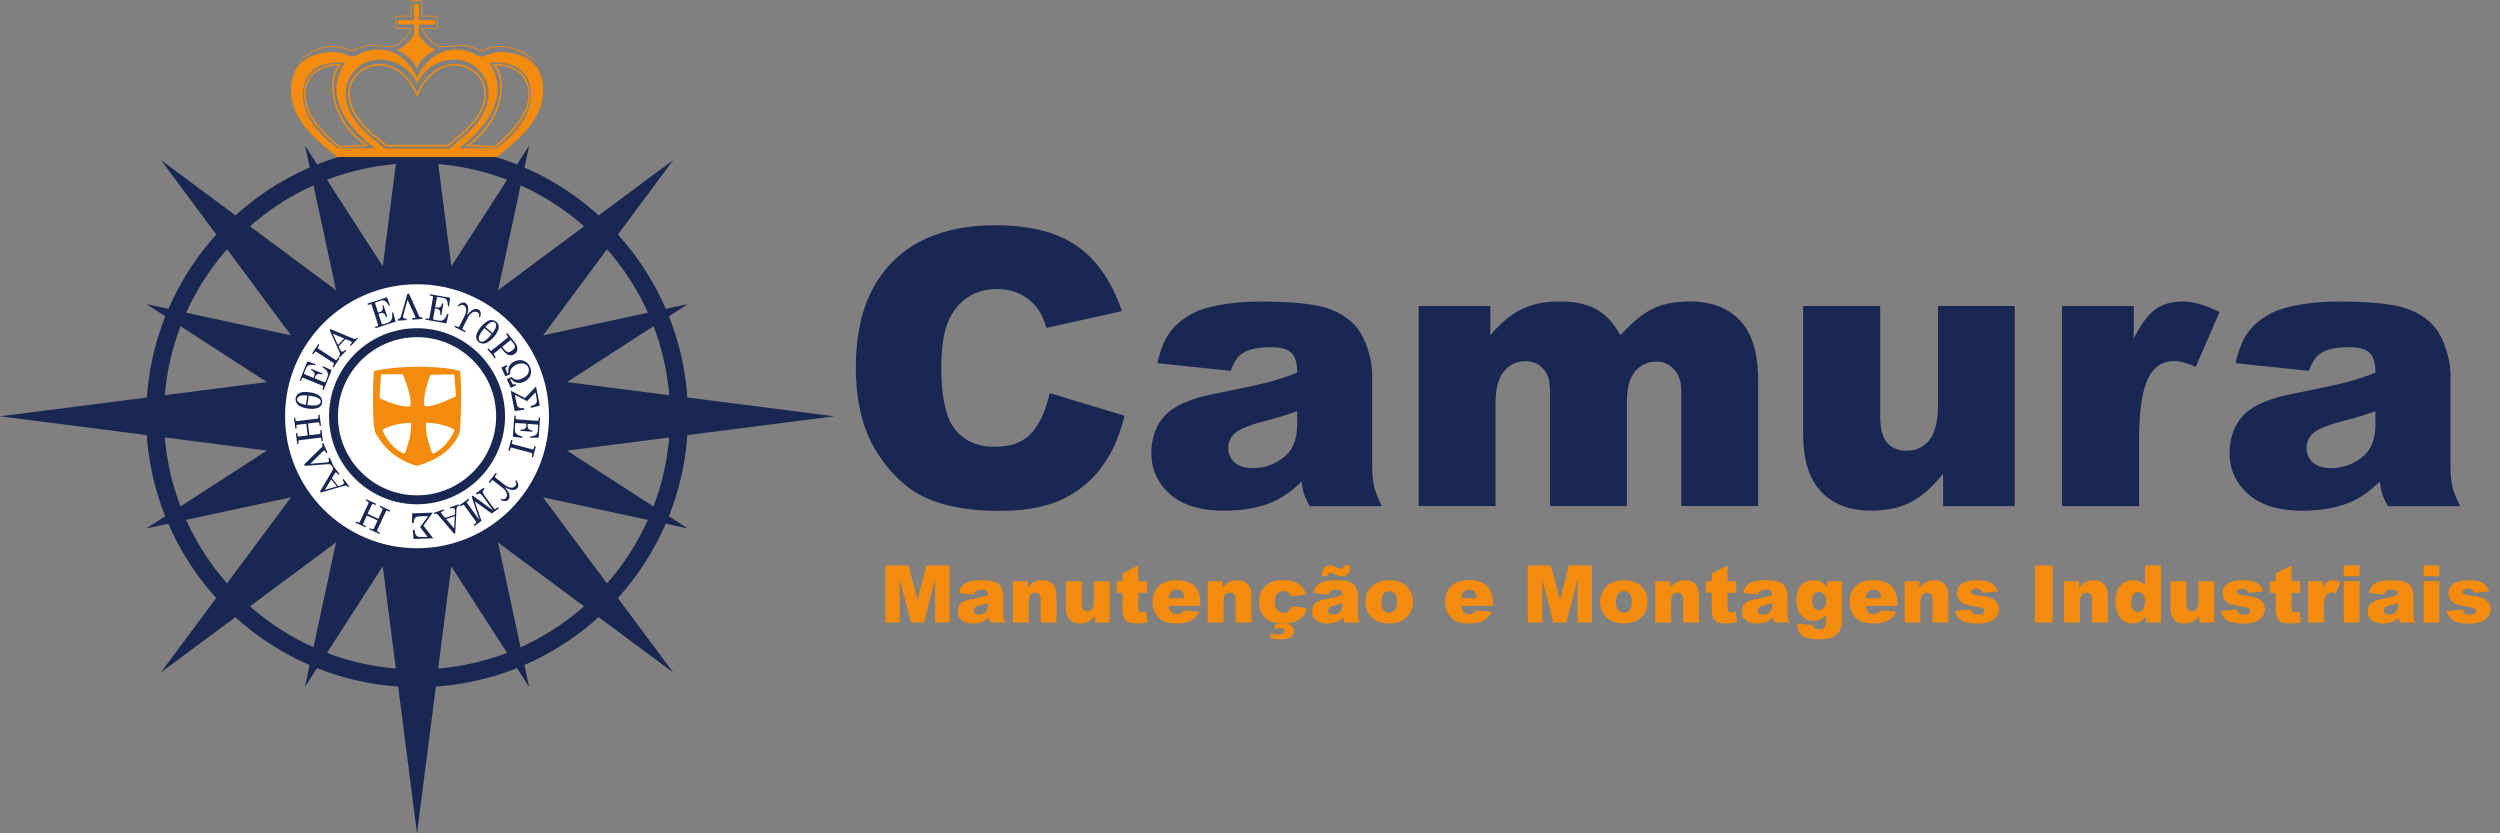 <svg xmlns="http://www.w3.org/2000/svg" width="240" height="80" fill="none"><rect width="100%" height="100%" fill="#808080" stroke="none"/><g clip-path="url(#a)"><path fill="#192752" d="m66.018 50.725-1.805-1.164a25.956 25.956 0 0 0 1.771-7.791l14.09-1.806-14.09-1.805a25.928 25.928 0 0 0-1.771-7.79l1.805-1.174-2.107.453a26.085 26.085 0 0 0-4.594-7.13l5.314-7.154-7.153 5.316a25.949 25.949 0 0 0-7.128-4.595l.452-2.107-1.172 1.813a23.177 23.177 0 0 0-2.028-.712 25.005 25.005 0 0 0-4.33-.917c-.05.042-.084.067-.084.067h-6.274s-.033-.025-.084-.067c-1.49.172-2.944.486-4.347.917-.695.206-1.37.444-2.035.712l-1.165-1.813.453 2.107a25.955 25.955 0 0 0-7.128 4.595l-7.154-5.316 5.315 7.154a25.953 25.953 0 0 0-4.594 7.13l-2.107-.453 1.805 1.173a25.896 25.896 0 0 0-1.771 7.791L0 39.964l14.089 1.806a25.985 25.985 0 0 0 1.771 7.79l-1.805 1.165 2.107-.452a26.13 26.13 0 0 0 4.594 7.137l-5.314 7.146 7.153-5.307a26.214 26.214 0 0 0 7.128 4.595l-.452 2.099 1.164-1.806a25.948 25.948 0 0 0 7.79 1.772L40.03 80l1.814-14.09a25.865 25.865 0 0 0 7.781-1.773l1.173 1.806-.452-2.099a26.48 26.48 0 0 0 7.128-4.595l7.153 5.307-5.314-7.146a25.996 25.996 0 0 0 4.594-7.137l2.106.452h.005Zm-1.772-12.788-9.808-1.256 8.3-5.366a24.05 24.05 0 0 1 1.508 6.626v-.004Zm-5.972-14.011a24.283 24.283 0 0 1 3.928 6.094l-10.064 2.174 6.136-8.268Zm-8.293-6.128a24.28 24.28 0 0 1 6.094 3.929l-8.259 6.136 2.165-10.065Zm-1.294-.54-5.356 8.302-1.257-9.81c2.312.196 4.528.712 6.617 1.507h-.004Zm-18.591.54 2.165 10.065-8.259-6.136a24.127 24.127 0 0 1 6.094-3.93Zm-8.293 6.128 6.136 8.268-10.064-2.174a24.283 24.283 0 0 1 3.928-6.094Zm-4.468 7.389 8.292 5.366-9.8 1.256a23.74 23.74 0 0 1 1.508-6.626v.004Zm-1.508 10.68 9.8 1.258-8.292 5.357a23.697 23.697 0 0 1-1.508-6.618v.004ZM21.799 56a24.133 24.133 0 0 1-3.928-6.095l10.064-2.165L21.799 56Zm8.293 6.136a24.597 24.597 0 0 1-6.094-3.929l8.26-6.136-2.166 10.065Zm1.294.54 5.357-8.301 1.256 9.801a24.041 24.041 0 0 1-6.617-1.5h.004Zm5.357-37.115-5.357-8.303a24.364 24.364 0 0 1 6.617-1.508l-1.256 9.81h-.004Zm5.323 38.615 1.256-9.801 5.357 8.301a24.042 24.042 0 0 1-6.617 1.5h.004Zm7.907-2.036-2.165-10.065 8.259 6.136a24.756 24.756 0 0 1-6.094 3.93Zm8.293-6.136-6.136-8.26 10.064 2.165a24.157 24.157 0 0 1-3.928 6.095Zm-3.837-12.746L64.238 42a23.987 23.987 0 0 1-1.508 6.618l-8.3-5.357v-.004Z"/><path fill="#fff" d="M40.035 52.631c6.996 0 12.669-5.673 12.669-12.67 0-6.999-5.673-12.672-12.67-12.672-6.996 0-12.669 5.673-12.669 12.671 0 6.998 5.673 12.671 12.67 12.671Z"/><path fill="#F28B0E" d="M44.18 35.617c-1.235-.34-2.592-.398-4.137-.41-1.546.012-2.953.146-4.138.41-.142 1.147-.122 4.243 0 5.307.03.247.117.594.172.69 1.424 2.627 3.966 3.1 3.966 3.1 2.3-.64 3.447-1.759 4.037-3.049.046-.1.1-.49.1-.741.068-1.085.151-3.737 0-5.307Zm-7.743 2.53.134-2.183s.004-.038.05-.038h1.948c.138 0 .155.134.155.134.946 2.363.661 2.945.661 2.945-.925.18-2.793-.716-2.877-.754-.084-.037-.067-.104-.067-.104h-.004Zm2.467 5.252c-.072.184-.18.13-.18.13-.997-.465-1.65-1.403-1.973-2.145-.05-.108.038-.163.084-.188.519-.314 1.721-.603 2.567-.603.071 0 .071.054.071.083.034 1.186-.465 2.463-.565 2.727l-.004-.004Zm4.695-2.019c-.323.742-.98 1.684-1.973 2.145 0 0-.109.059-.18-.13-.1-.264-.599-1.542-.566-2.727 0-.025 0-.084.072-.084.85 0 2.048.29 2.567.603.042.026.13.076.084.189l-.004.004Zm.05-3.284c-2.283 1.127-2.886.888-2.886.888-.251-.909.499-2.844.528-2.928.03-.083.1-.075.1-.075l2.187-.034s.037 0 .041.046c.034.444.143 1.802.151 1.944.013.138-.121.163-.121.163v-.004Z"/><path fill="#192752" fill-rule="evenodd" d="M28.22 40.103h.125c.009.067.017.138.03.205.012.088.058.126.146.117l.725-.088c.368-.046.733-.092 1.101-.134.021 0 .042-.008.063-.008.16-.013.176-.063.163-.218 0-.05-.012-.096-.016-.15.042-.01.08-.013.125-.018.042.348.084.696.13 1.043-.046.005-.084.013-.126.017a5.5 5.5 0 0 0-.025-.188c-.012-.105-.062-.147-.167-.139-.306.034-.612.076-.93.114l.138 1.122c.092-.008.185-.02.272-.03.218-.029.436-.054.654-.083.109-.017.138-.05.134-.16 0-.066-.013-.133-.021-.209a1.53 1.53 0 0 0 .126-.016c.041.352.083.695.13 1.047-.047.004-.084.012-.126.017-.013-.076-.017-.147-.03-.218-.016-.084-.062-.117-.146-.105-.285.034-.566.071-.85.105-.327.042-.65.08-.976.121-.05.004-.096.017-.147.025-.063.013-.088.055-.084.114.005.07.013.146.021.23-.037.004-.08.012-.125.017a81.16 81.16 0 0 0-.13-1.048l.126-.02c.012.075.016.146.033.217.021.105.05.13.155.118.163-.017.327-.038.49-.06a12.3 12.3 0 0 0 .331-.04l-.138-1.123c-.134.016-.26.033-.386.046-.15.016-.301.037-.448.058-.1.017-.125.055-.113.155.009.063.017.126.025.197-.041.004-.08.013-.125.017a8.326 8.326 0 0 1-.042-.331l-.076-.612c0-.012-.008-.025-.012-.037v-.072l-.004.005Zm11.04-11.921c.104.23.205.46.31.69.209.462.423.922.624 1.387.062.147.146.247.322.222h.034c.004.042.008.088.016.138-.33.026-.657.047-.988.072 0-.05-.004-.097-.008-.147.07-.008.138-.013.205-.02.092-.01.121-.055.084-.14-.24-.519-.474-1.042-.712-1.561 0-.009-.009-.017-.021-.034a33.1 33.1 0 0 0-.143.503c-.092.339-.192.678-.276 1.022-.046.184.017.26.205.272h.117c0 .05.004.092.009.142-.28.021-.557.038-.838.059-.004-.046-.013-.092-.017-.138.021-.005.034-.013.05-.017.114-.03.197-.092.235-.205.071-.23.147-.461.21-.696l.414-1.47c.013-.046.034-.075.084-.067.017 0 .038-.008.054-.012h.03Zm-6.379 17.877c.034-.025.063-.046.096-.075a104 104 0 0 1 .553.707c-.033.026-.063.05-.109.084-.008-.012-.012-.03-.02-.038a.313.313 0 0 0-.34-.104c-.301.08-.599.167-.896.255l-1.29.377c-.067.02-.12-.002-.16-.067l.44-.745c.248-.42.495-.842.746-1.261.088-.142.113-.268-.038-.402.03-.017.05-.03.076-.042 0 0-.004-.008-.009-.013-.016.005-.037.013-.058.017-.004 0-.013-.008-.013-.013-.075-.133-.197-.184-.343-.175-.164.008-.331.016-.494.029-.285.02-.57.046-.855.067-.285.02-.57.038-.854.063-.067.004-.067-.038-.092-.076-.026-.041-.013-.067.016-.096.532-.52 1.06-1.039 1.592-1.554l.058-.059c.072-.07.093-.15.05-.243-.012-.029-.02-.058-.033-.096.042-.02.084-.038.13-.063l.402.905-.134.059a7.867 7.867 0 0 1-.092-.193c-.042-.08-.092-.092-.155-.03-.41.403-.82.805-1.227 1.207a.07.07 0 0 0-.013.025h.067c.348-.025.691-.05 1.039-.08.163-.012.327-.02.486-.046.163-.025.213-.113.167-.272l-.042-.121c.038-.021.08-.038.122-.059.012.025.025.046.034.067.07.16.154.314.209.478.092.28.285.494.46.72.076.096.151.193.23.297l-.095.076c-.05-.059-.1-.117-.155-.168-.08-.075-.134-.067-.193.03-.084.142-.167.285-.255.427-.021.033-.017.059.008.088.18.226.356.456.54.687.013.017.05.033.067.03.126-.039.247-.072.369-.122.142-.055.18-.168.113-.302-.03-.054-.067-.105-.11-.167l.005-.013Zm-1.688.968c.39-.114.758-.218 1.14-.327-.185-.235-.356-.457-.537-.687-.2.34-.393.67-.603 1.018v-.005Zm14.571.456c-.03-.038-.055-.075-.084-.117.251-.184.503-.365.758-.549.03.038.055.075.08.109a3.348 3.348 0 0 0-.126.155.215.215 0 0 0-.02.247c.05.096.104.193.167.277.284.393.57.787.858 1.18.08.114.084.114.201.039.067-.042.134-.088.206-.134.025.037.054.07.083.113-.226.167-.452.33-.682.494l-.805-.578c-.263-.193-.532-.386-.812-.587l.025.093c.197.573.39 1.147.586 1.717.021.054.009.084-.037.113-.201.142-.402.289-.603.436-.03-.038-.055-.076-.084-.114.067-.054.134-.1.192-.15.072-.059.076-.088.026-.16-.381-.523-.758-1.047-1.14-1.57-.033-.046-.07-.055-.121-.021-.075.046-.155.092-.235.142a2.706 2.706 0 0 1-.083-.113l.854-.62c.03.038.054.076.088.117a5.42 5.42 0 0 1-.188.143c-.063.054-.072.084-.021.15.385.533.77 1.065 1.156 1.592 0 0 .008.005.02.021-.012-.033-.016-.058-.025-.08-.234-.699-.465-1.398-.699-2.098-.017-.05-.017-.083.034-.117.046-.03.07-.017.104.008.603.436 1.202.872 1.805 1.311a.22.22 0 0 0 .063.034.254.254 0 0 0-.033-.05c-.319-.436-.637-.876-.955-1.311-.038-.055-.088-.1-.134-.147-.076-.08-.164-.088-.26-.05-.055.02-.105.046-.163.075h.004Zm-10.537 1.994c-.122.264-.24.515-.352.77-.038.089-.021.118.063.164.029.017.062.03.096.046.033.017.063.03.1.046-.02.042-.033.076-.054.117-.318-.15-.633-.293-.955-.444l.05-.113.143.063c.15.067.184.059.255-.092.134-.28.264-.565.394-.846.13-.277.26-.549.385-.825.059-.13.042-.185-.092-.247a4.086 4.086 0 0 1-.15-.072l.054-.117c.318.15.632.297.954.444-.016.042-.033.075-.054.117l-.172-.08c-.1-.041-.155-.029-.205.072-.134.277-.264.557-.398.846l1.022.478a.144.144 0 0 1 .025-.038c.122-.26.243-.515.36-.775.063-.138.047-.18-.096-.247-.046-.021-.092-.046-.146-.071l.05-.118.959.449c-.017.041-.034.075-.05.117-.055-.025-.11-.05-.16-.071-.117-.05-.167-.038-.221.08-.218.464-.436.933-.654 1.402-.05.114-.105.223-.155.336-.042.104-.025.142.076.192.054.03.108.055.171.084-.016.038-.033.071-.05.117-.322-.15-.64-.297-.959-.448.017-.042.034-.075.05-.113.059.025.113.05.168.075.125.06.167.047.226-.075.117-.239.226-.482.343-.733-.339-.16-.678-.318-1.026-.477l.005-.013ZM48.52 36.128c-.134-.285-.26-.562-.394-.842.172-.08.34-.16.515-.24.021.047.042.093.067.14a1.823 1.823 0 0 0-.092.05c-.092.054-.113.1-.075.2.054.143.117.277.171.415.084-.008.1-.042.092-.121-.058-.507.185-.88.679-1.069.867-.335 1.516.352 1.495 1.056-.008.331-.168.59-.431.783-.23.168-.482.277-.775.26a.881.881 0 0 1-.64-.318c-.051-.059-.089-.055-.148-.005.072.135.139.269.214.403.038.07.109.08.18.058.038-.008.071-.025.11-.037.02.042.037.083.062.13-.172.079-.34.159-.515.238l-.385-.82c.154-.072.301-.143.452-.21.012-.004.038 0 .046.012.234.273.528.294.837.176.16-.058.31-.142.449-.234a.746.746 0 0 0 .33-.54.623.623 0 0 0-.556-.709c-.424-.05-.775.118-1.06.415a.595.595 0 0 0-.16.545c0 .016-.012.05-.029.058-.142.072-.289.139-.444.21l.005-.004Zm2.35 5.893a1.53 1.53 0 0 1 .012-.105c.121-.025.239-.046.356-.08.268-.079.385-.246.398-.527.004-.142.02-.28.029-.423 0-.084-.03-.122-.109-.13-.28-.02-.561-.038-.842-.059h-.042c-.05.29-.067.557.449.637 0 .034-.009.067-.013.109-.381-.025-.758-.054-1.148-.08l.013-.113c.172-.008.348 0 .473-.15.1-.122.084-.269.1-.42-.133-.012-.263-.02-.389-.029a26.983 26.983 0 0 1-.574-.042c-.067-.004-.121.017-.125.084-.017.218-.038.436-.025.65.012.184.13.326.293.41.117.063.243.096.364.142.021.009.046.013.071.017 0 .042 0 .075-.004.122a68.69 68.69 0 0 0-.921-.105c.046-.683.096-1.357.142-2.04.046.004.084.008.117.013v.217c0 .093.038.13.135.139l1.926.138c.1.008.142-.034.15-.13.005-.067.013-.13.018-.201h.125l-.138 1.952h-.842v.004Zm-8.415-12.914c.038.005.067.013.113.017-.067.377-.13.75-.197 1.127a.915.915 0 0 1-.113-.017c.013-.172.034-.34-.088-.478-.108-.125-.263-.117-.414-.15-.025.13-.046.26-.071.385-.034.18-.063.356-.097.536-.02.117 0 .16.117.18.164.03.331.063.495.08a.573.573 0 0 0 .56-.29c.076-.116.127-.246.194-.376.025.004.062.013.104.02l-.2.902c-.675-.118-1.34-.235-2.011-.357.008-.046.017-.08.02-.125.064.008.122.02.181.03.126.016.167-.01.188-.135.08-.44.155-.875.23-1.315.03-.176.06-.348.093-.524.03-.155.008-.188-.147-.218-.05-.008-.1-.02-.159-.029.004-.038.013-.08.021-.126.645.114 1.286.227 1.935.34-.033.28-.067.553-.096.825-.11 0-.105 0-.113-.096-.013-.126-.026-.252-.055-.37a.46.46 0 0 0-.39-.343c-.15-.029-.3-.054-.452-.083-.117-.021-.155.004-.175.13l-.139.766a.383.383 0 0 1-.008.067c.302.08.549.113.678-.377l-.004.004Zm-11.392 8.336a3.352 3.352 0 0 1-.117-.05c.025-.063.05-.122.071-.18.038-.11.017-.16-.088-.202-.59-.238-1.18-.477-1.767-.716-.113-.046-.155-.025-.201.088-.025.054-.046.113-.071.176-.038-.017-.076-.03-.117-.046.247-.607.49-1.21.737-1.822.263.092.527.18.795.268-.016.038-.025.067-.037.096-.11-.012-.218-.03-.323-.033-.314-.013-.465.088-.582.377-.05.13-.105.255-.155.385-.03.08-.017.126.059.155.268.113.54.218.812.327h.013c.142-.28.218-.515-.23-.742l.041-.104c.356.142.704.285 1.064.431-.012.038-.03.067-.042.105-.167-.046-.33-.11-.494-.009-.134.084-.163.23-.222.365l.067.03.804.326c.105.042.151.025.193-.08a7.08 7.08 0 0 0 .163-.414.588.588 0 0 0-.142-.654c-.1-.1-.222-.184-.34-.276.009-.021.026-.055.042-.097.281.13.557.256.842.386-.255.632-.507 1.26-.766 1.893l-.009.017Zm4.256-8.173c-.013-.041-.026-.075-.042-.12l1.868-.608.301.779c-.038.012-.071.025-.096.033-.071-.104-.134-.209-.21-.301-.167-.21-.355-.264-.611-.18-.142.046-.289.092-.431.142-.076.025-.1.067-.08.138l.268.834c0 .008.008.013.013.02.142-.054.301-.066.393-.213.084-.142.059-.289.021-.444.038-.012.072-.02.11-.033.116.364.234.724.355 1.089l-.109.038c-.07-.16-.134-.331-.322-.386-.147-.042-.277.025-.415.071.075.23.147.457.222.683.025.08.055.16.08.243.016.063.058.096.121.08.218-.063.448-.105.64-.235.231-.16.273-.402.256-.662-.004-.071-.016-.138-.025-.213.038-.013.067-.021.113-.038.084.297.164.59.248.892-.65.21-1.29.419-1.944.633-.012-.042-.025-.076-.042-.122.063-.02.126-.042.185-.063.108-.042.134-.092.096-.2-.197-.604-.39-1.207-.586-1.806-.038-.117-.08-.138-.201-.1-.06.016-.118.037-.176.054v-.004Zm15.282 9.232-1.172-.599c.025.122.041.227.062.331.042.197.08.398.126.595.059.264.272.373.515.36.055 0 .109-.008.172-.016.008.05.02.1.03.159l-.927.126c-.125-.645-.25-1.286-.376-1.948.465.239.913.469 1.365.704l1.064-1.119c.121.62.238 1.227.36 1.847-.285.072-.566.143-.855.214-.012-.059-.02-.109-.029-.16.1-.037.201-.07.293-.108.248-.105.344-.277.302-.54-.038-.227-.08-.449-.122-.687l-.804.846-.004-.005ZM39.708 50.214c-.05 0-.1.004-.16.008a71.7 71.7 0 0 0 .022-.938c.657-.02 1.31-.046 1.98-.071-.159.214-.305.419-.452.62l-.452.62c.31.402.62.808.938 1.223-.637.02-1.256.046-1.88.067l-.076-.875h.163c.022.108.038.217.068.322.058.226.192.344.427.352.243.008.49 0 .733 0 0-.008 0-.017.004-.025-.013-.017-.021-.034-.034-.05-.205-.268-.41-.54-.62-.809-.033-.042-.029-.067 0-.109l.691-.942c.013-.017.026-.038.034-.05-.15 0-.306-.005-.456 0a7.123 7.123 0 0 0-.516.033c-.205.017-.356.18-.39.415-.008.067-.012.13-.02.21h-.004Zm8.384-16.826-.661.536c-.046.038-.046.08-.017.122.063.088.121.172.188.268-.029.025-.062.054-.1.084a65.13 65.13 0 0 0-.712-.876c.033-.03.067-.054.1-.088.06.063.11.126.168.184.063.067.096.067.163.013.495-.402.993-.8 1.487-1.202.08-.063.08-.076.025-.16-.042-.07-.092-.133-.142-.204.038-.034.071-.06.113-.093l.318.394c.147.184.298.369.44.557a.955.955 0 0 1 .205.57c.008.423-.482.716-.833.582-.21-.08-.36-.226-.503-.394-.08-.092-.155-.188-.239-.289v-.004Zm.118-.092c.134.16.247.327.414.448.113.08.235.096.352.025.117-.07.23-.15.327-.243.146-.142.163-.297.054-.473-.075-.121-.176-.234-.264-.348-.037-.05-.083-.05-.13-.012l-.242.193c-.168.133-.335.272-.511.414v-.004Zm-1.005-2.568c.318.017.586.222.653.503a.802.802 0 0 1-.075.549 2.668 2.668 0 0 1-.926 1.051 1.02 1.02 0 0 1-.31.134c-.352.088-.729-.134-.813-.473a.758.758 0 0 1 .055-.499c.205-.46.52-.833.938-1.118a.818.818 0 0 1 .482-.147h-.004Zm-.704.775c-.205.243-.402.482-.503.78a.755.755 0 0 0-.033.234c0 .176.159.314.33.285a.729.729 0 0 0 .256-.097c.264-.155.436-.402.641-.628l-.691-.578v.004Zm.787.474c.093-.147.18-.281.26-.424a.696.696 0 0 0 .08-.356c-.013-.192-.18-.33-.365-.293-.293.059-.473.277-.67.482.235.197.457.381.7.586l-.005.005Zm-17.259 7.28c-.402-.017-.745-.063-1.072-.189a.995.995 0 0 1-.394-.26c-.289-.314-.289-.98.385-1.143.222-.055.444-.046.67-.017.285.038.566.084.826.214a.905.905 0 0 1 .356.285c.226.314.196.913-.42 1.055-.133.03-.267.038-.351.05v.005Zm-.52-.382c.26.046.516.067.767.042a.704.704 0 0 0 .373-.121c.167-.122.188-.344.037-.482a.927.927 0 0 0-.217-.142 1.903 1.903 0 0 0-.549-.147c-.092-.012-.184-.03-.28-.046l-.126.888-.004.008Zm-.016-.9a4.091 4.091 0 0 0-.235-.021c-.197-.008-.39 0-.56.109-.214.13-.235.372-.047.536a.97.97 0 0 0 .377.188c.109.03.222.055.34.08.041-.306.083-.59.125-.888v-.004Zm12.204 11.372a1.34 1.34 0 0 0-.042-.117c.314-.11.62-.214.934-.323.013.042.025.076.042.118-.063.025-.121.046-.18.075-.13.063-.138.113-.05.222.1.117.2.239.301.356.03.034.055.038.097.025.268-.096.536-.188.808-.276.046-.017.063-.038.063-.084 0-.126.004-.251 0-.377-.004-.134-.1-.214-.235-.193-.067.009-.134.03-.205.046l-.042-.113a65.6 65.6 0 0 0 .85-.293c.013.042.026.08.042.122-.205.062-.255.217-.264.406-.025.565-.054 1.127-.083 1.692-.009.176-.021.352-.025.532 0 .046-.034.05-.063.063-.038.017-.059.008-.084-.025-.247-.29-.494-.578-.737-.867-.256-.302-.52-.604-.77-.91-.093-.108-.19-.138-.32-.083-.012.004-.02.004-.041.012l.004-.008Zm1.135.482.767.9c.02-.402.042-.787.062-1.18l-.825.284-.004-.004Zm-9.679-16.257c.026.03.055.063.08.097-.201.21-.406.423-.62.64-.03-.029-.059-.054-.084-.079v-.017c.138-.142.118-.301.042-.465a246.74 246.74 0 0 1-.909-2.023c-.016-.038-.02-.063.013-.092.03-.03.054-.038.096-.02l2.14.891c.155.063.21.055.327-.063.008-.008.021-.016.038-.033l.08.096-.68.704a1.62 1.62 0 0 1-.087-.084c.046-.054.092-.1.134-.155.084-.109.067-.159-.059-.213-.142-.059-.289-.118-.431-.18-.042-.017-.067-.017-.096.016-.197.21-.398.415-.6.62-.029.03-.033.055-.012.092.055.11.1.218.16.323.083.146.204.172.338.067.047-.034.084-.076.134-.122h-.004Zm-1.197-1.533c.167.373.322.725.485 1.081.206-.214.402-.419.608-.628l-1.09-.453h-.003Zm12.894-1.776c.068-.075.13-.15.194-.226.104-.121.221-.226.364-.301a.515.515 0 0 1 .448-.05.403.403 0 0 1 .28.326.693.693 0 0 1-.02.356c-.013.038-.034.088-.088.071-.055-.017-.046-.063-.038-.104.05-.218-.1-.394-.343-.41a.547.547 0 0 0-.386.137 1.403 1.403 0 0 0-.36.47 55.1 55.1 0 0 0-.46.908c-.013.025-.022.046-.034.072-.025.05-.008.092.038.117l.255.155c-.017.038-.038.075-.059.117-.33-.167-.661-.34-1-.51l.058-.122c.084.037.16.075.239.109.096.037.117.029.163-.06.176-.347.356-.694.528-1.046.088-.18.138-.373.121-.574a.457.457 0 0 0-.285-.406.296.296 0 0 0-.343.07c-.017.018-.03.043-.05.051-.021.008-.05.013-.067 0-.013-.008-.017-.038-.021-.059 0-.008.004-.016.008-.025.076-.167.369-.318.545-.285.21.038.364.214.398.436.037.243-.013.473-.076.704-.008.025-.012.05-.02.075v.013l.012-.009Zm2.162 16.102c-.034-.025-.067-.055-.105-.084.23-.297.46-.587.691-.884.038.025.067.05.105.08-.05.07-.1.138-.147.21-.063.096-.058.116.034.188.285.222.565.448.854.666.18.138.373.247.603.272a.467.467 0 0 0 .449-.189.302.302 0 0 0 .004-.364c-.013-.02-.034-.038-.038-.059-.004-.02 0-.054.012-.067.013-.012.047-.008.068-.008.008 0 .016.008.02.017.151.117.235.41.172.586-.063.184-.251.306-.473.306-.23 0-.44-.075-.64-.176-.047-.021-.093-.046-.156-.075.088.113.168.205.239.305.109.151.2.31.21.503.02.352-.223.57-.57.503a1.01 1.01 0 0 1-.235-.093c-.02-.008-.02-.054-.033-.088.029-.004.07-.025.092-.016.222.109.427-.034.49-.273a.525.525 0 0 0-.05-.355 1.373 1.373 0 0 0-.398-.466 72.256 72.256 0 0 0-.821-.64c-.11-.084-.122-.084-.214.016-.054.06-.104.118-.163.18v.005Zm2.06-4.139.13.034-.025.117c-.008.038-.02.08-.025.117-.017.105-.004.118.092.147l.6.163c.418.113.84.222 1.26.335.07.021.109-.004.13-.067.029-.08.05-.159.08-.247.041.013.083.021.133.034-.092.347-.184.687-.276 1.039-.046-.013-.088-.021-.134-.034.02-.08.037-.155.054-.23.021-.1.004-.13-.096-.16-.607-.163-1.219-.326-1.826-.49-.117-.029-.126-.025-.168.084a6.55 6.55 0 0 0-.075.222c-.042-.008-.084-.02-.13-.03.092-.35.184-.69.28-1.038l-.004.004Zm-17.045-6.949c-.042-.025-.076-.05-.113-.075.041-.071.083-.134.117-.201.05-.092.046-.117-.042-.176-.532-.348-1.064-.691-1.596-1.035-.092-.058-.108-.058-.18.03a2.531 2.531 0 0 0-.134.192c-.038-.025-.075-.046-.117-.075l.586-.9c.042.024.076.05.118.075a5.116 5.116 0 0 0-.122.2c-.054.093-.046.126.042.18l1.583 1.031c.105.067.113.067.189-.033l.07-.088c.022-.03.043-.063.072-.096l.113.075-.586.9v-.004Z" clip-rule="evenodd"/><path fill="#F28B0E" d="m32.508 14.175-.025-.021c-1.78-1.533-3.752-3.582-3.212-5.827.494-2.048 2.793-2.283 3.367-2.161l.138.03-.1.1c-.477.473-.712 1.44-.612 2.525.084.926.562 3.272 3.175 5.073l.184.126-.226.012c-1.01.059-2.643.134-2.66.134h-.029v.009Zm-.2-7.884c-.796 0-2.484.39-2.886 2.07-.52 2.157 1.399 4.15 3.14 5.654.214-.008 1.48-.067 2.409-.121-2.509-1.822-2.978-4.134-3.061-5.06-.097-1.051.117-2.006.557-2.538-.047 0-.101-.005-.16-.005Zm15.248 7.884h-.029s-1.65-.08-2.66-.135l-.226-.012.185-.126c2.613-1.805 3.09-4.15 3.174-5.072.097-1.085-.138-2.053-.611-2.526l-.1-.1.137-.03c.574-.121 2.874.113 3.368 2.162.54 2.245-1.432 4.293-3.212 5.826l-.026.021v-.008Zm-2.462-.277c.925.05 2.194.109 2.408.122 1.742-1.504 3.66-3.498 3.141-5.655-.431-1.801-2.341-2.12-3.045-2.065.44.536.654 1.487.557 2.538-.084.926-.548 3.238-3.061 5.06Z"/><path fill="#F28B0E" d="M51.812 6.932c-.9-2.056-4.046-2.24-5.169-1.596-.406.235-.934-.058-1-.104-.67-.428-3.812-1.487-5.604 2.211-1.793-3.698-4.934-2.639-5.604-2.211-.067.042-.595.339-1.001.104-1.122-.649-4.268-.46-5.168 1.596-1.336 3.51 1.738 6.12 2.517 6.811.791.7 1.62 1.336 1.62 1.336h15.27s.826-.636 1.621-1.336c.784-.691 3.858-3.305 2.518-6.81Zm-19.408 7.301c-2.187-1.566-3.908-3.933-3.137-6.3.77-2.366 3.828-1.901 3.828-1.901C30.218 10.3 36 14.233 36 14.233h-3.597Zm7.635 0h-3.137s-1.299-1.064-1.709-1.44c-3.866-3.544-1.428-7.096 1.248-7.071 2.672.025 3.598 2.262 3.598 2.262s.925-2.237 3.597-2.262c2.672-.025 5.114 3.527 1.248 7.07-.41.377-1.708 1.441-1.708 1.441h-3.137Zm7.622 0h-3.598s5.784-3.933 2.907-8.201c0 0 3.057-.461 3.828 1.901.77 2.363-.95 4.73-3.137 6.3Z"/><path fill="#F28B0E" d="M43.02 14.062h-5.963l-.021-.017s-1.227-1.006-1.613-1.357c-1.704-1.563-2.353-3.28-1.788-4.717.436-1.106 1.562-1.843 2.806-1.83 2.182.02 3.313 2.157 3.598 2.78.285-.623 1.415-2.76 3.597-2.78h.03c1.23 0 2.345.733 2.776 1.83.566 1.437-.083 3.154-1.788 4.717-.385.351-1.6 1.348-1.612 1.357l-.021.017Zm-5.909-.155h5.855a70.965 70.965 0 0 0 1.587-1.337c1.655-1.516 2.291-3.17 1.751-4.544-.41-1.04-1.466-1.73-2.634-1.73h-.03c-2.437.025-3.518 2.819-3.526 2.848l-.071.193-.071-.193c-.013-.03-1.093-2.823-3.527-2.848h-.03c-1.168 0-2.223.69-2.633 1.73-.54 1.373.096 3.032 1.75 4.544.356.323 1.42 1.202 1.588 1.336h-.009Z"/><path fill="#F28B0E" d="M40.21 3.334v-.98h1.428c.118 0 .139-.096.139-.214 0-.117.004-.213-.113-.213H40.21V.452c0-.092-.13-.088-.247-.088-.117 0-.213.017-.213.11V1.93h-1.454c-.117 0-.113.096-.113.214 0 .117.021.213.139.213h1.428v.976s-.725 1.223-1.65 1.429c0 0 1.516.678 1.884 1.864.365-1.182 1.885-1.864 1.885-1.864-.926-.206-1.654-1.425-1.654-1.425l-.005-.004Z"/><path fill="#F28B0E" d="M51.682 6.162c-.025-.026-2.45-2.484-5.08-1.366-.331.16-.377.142-.951-.084-.1-.037-.214-.083-.348-.134-.574-.218-1.348-.159-2.031-.104-.385.029-.754.058-1.03.029-.742-.076-1.822-1.613-1.814-1.755 0-.025.021-.042.046-.042h1.223c.084 0 .147-.021.184-.059.076-.075.076-.234.072-.414v-.227c.004-.159.008-.301-.059-.368-.033-.038-.092-.055-.176-.055h-1.273V.23a.142.142 0 0 0-.034-.096c-.058-.059-.205-.059-.372-.059h-.13c-.168 0-.314 0-.373.059a.134.134 0 0 0-.033.096v1.353h-1.274c-.083 0-.142.017-.18.059-.07.071-.07.222-.067.398v.147c0 .196 0 .368.084.452.042.042.105.063.193.063h1.223c.025 0 .041.016.046.042.008.142-1.072 1.68-1.814 1.755-.28.029-.645 0-1.03-.03-.683-.054-1.457-.113-2.031.105-.134.05-.252.096-.348.134-.574.226-.62.243-.955.084-1.37-.582-2.622-.184-3.43.255a5.79 5.79 0 0 0-1.445 1.11s.515-.69 1.407-1.177c.825-.448 2.099-.854 3.502-.26.305.147.326.139.896-.083.1-.038.214-.084.348-.134.59-.226 1.373-.163 2.064-.109.386.03.746.059 1.018.03.658-.068 1.62-1.4 1.734-1.647h-1.177c-.109 0-.193-.03-.247-.084-.105-.104-.105-.293-.105-.506V2.04c0-.193-.004-.356.088-.452.055-.055.13-.08.235-.08h1.198V.23c0-.062.016-.113.054-.15.084-.084.234-.08.431-.08h.118c.192 0 .347 0 .431.08a.203.203 0 0 1 .055.15v1.278h1.197c.105 0 .18.025.23.075.089.092.084.243.08.423v.218c0 .197 0 .369-.096.47-.055.054-.134.079-.239.079H40.52c.113.251 1.077 1.58 1.734 1.646.272.03.633 0 1.018-.03.69-.054 1.474-.112 2.065.11.134.05.25.096.347.134.57.222.59.23.892.088 1.403-.6 2.735-.189 3.602.26a5.12 5.12 0 0 1 1.508 1.176l-.004.005Z"/><path fill="#192752" d="M40.035 48.409c-4.658 0-8.448-3.791-8.448-8.449 0-4.658 3.79-8.448 8.448-8.448 4.657 0 8.447 3.79 8.447 8.448s-3.79 8.449-8.447 8.449Zm0-16.039c-4.184 0-7.59 3.406-7.59 7.59 0 4.185 3.405 7.59 7.59 7.59 4.183 0 7.593-3.405 7.593-7.59 0-4.184-3.405-7.59-7.593-7.59Zm60.736 5.366 7.178 2.17c-.481 2.014-1.239 3.694-2.278 5.047a9.883 9.883 0 0 1-3.861 3.058c-1.537.687-3.493 1.03-5.868 1.03-2.881 0-5.235-.419-7.061-1.256-1.826-.838-3.405-2.313-4.729-4.42-1.327-2.106-1.989-4.808-1.989-8.096 0-4.386 1.169-7.758 3.497-10.112 2.333-2.354 5.633-3.53 9.9-3.53 3.339 0 5.965.674 7.875 2.022 1.909 1.35 3.329 3.427 4.259 6.22l-7.233 1.61c-.255-.81-.52-1.4-.796-1.773a4.69 4.69 0 0 0-1.683-1.449c-.662-.335-1.403-.507-2.224-.507-1.856 0-3.28.746-4.268 2.241-.75 1.11-1.122 2.848-1.122 5.22 0 2.94.444 4.954 1.34 6.044.892 1.089 2.144 1.633 3.76 1.633 1.617 0 2.752-.44 3.552-1.32.8-.879 1.382-2.157 1.747-3.832h.004Zm17.381-2.132-7.036-.741c.263-1.232.649-2.2 1.147-2.903.499-.704 1.223-1.316 2.161-1.835.675-.373 1.604-.662 2.785-.867a22.417 22.417 0 0 1 3.833-.306c2.207 0 3.978.122 5.314.373 1.34.247 2.455.762 3.347 1.546.628.54 1.122 1.31 1.482 2.308.36.997.545 1.943.545 2.848v8.482c0 .905.058 1.613.171 2.124.113.51.365 1.168.75 1.96h-6.91c-.277-.494-.457-.871-.541-1.13-.083-.26-.167-.667-.255-1.224-.963.93-1.922 1.592-2.873 1.99-1.303.532-2.815.796-4.54.796-2.291 0-4.029-.532-5.219-1.592-1.189-1.06-1.78-2.371-1.78-3.925 0-1.458.428-2.66 1.286-3.598.855-.938 2.434-1.638 4.737-2.099 2.76-.553 4.553-.942 5.369-1.164a25.054 25.054 0 0 0 2.605-.875c0-.905-.184-1.538-.561-1.898-.373-.36-1.03-.544-1.968-.544-1.207 0-2.111.192-2.714.578-.469.301-.85.867-1.139 1.7l.004-.004Zm6.382 3.87a35.16 35.16 0 0 1-3.166.96c-1.495.398-2.441.791-2.839 1.177-.411.398-.616.85-.616 1.357 0 .578.201 1.051.607 1.42.402.368.997.553 1.78.553s1.583-.202 2.287-.6c.704-.397 1.206-.883 1.499-1.457.293-.574.444-1.315.444-2.233v-1.177h.004Zm11.664-10.094h6.873v2.802c.989-1.169 1.99-2.002 2.999-2.497 1.009-.494 2.224-.741 3.648-.741 1.533 0 2.747.272 3.639.813.892.544 1.625 1.348 2.191 2.425 1.156-1.253 2.207-2.107 3.157-2.56.951-.452 2.124-.678 3.523-.678 2.06 0 3.664.611 4.82 1.835 1.156 1.223 1.734 3.137 1.734 5.742v12.064h-7.379V37.644c0-.867-.168-1.512-.503-1.935-.494-.662-1.106-.993-1.839-.993-.866 0-1.562.314-2.089.938-.528.628-.792 1.634-.792 3.02v9.91h-7.379v-10.58c0-.842-.047-1.416-.147-1.717a2.378 2.378 0 0 0-.817-1.169 2.2 2.2 0 0 0-1.361-.444c-.846 0-1.541.318-2.086.96-.544.64-.816 1.687-.816 3.145v9.801h-7.38V29.376l.004.005Zm57.215 19.209h-6.873v-3.112c-1.026 1.277-2.061 2.19-3.104 2.73-1.042.541-2.324.813-3.84.813-2.027 0-3.614-.607-4.766-1.818-1.152-1.21-1.726-3.078-1.726-5.596V29.38h7.397v10.56c0 1.207.222 2.061.67 2.568.444.507 1.072.758 1.88.758.88 0 1.6-.335 2.161-1.014.561-.674.842-1.884.842-3.635v-9.24h7.359V48.59Zm4.54-19.209h6.889v3.145c.662-1.361 1.344-2.3 2.052-2.81.704-.511 1.575-.767 2.614-.767 1.038 0 2.274.34 3.564 1.014l-2.279 5.244c-.867-.36-1.553-.545-2.06-.545-.963 0-1.713.398-2.241 1.194-.762 1.123-1.139 3.221-1.139 6.292v6.438h-7.396V29.379h-.004Zm23.709 6.224-7.036-.741c.263-1.232.649-2.2 1.147-2.903.499-.704 1.219-1.316 2.161-1.835.675-.373 1.604-.662 2.785-.867a22.414 22.414 0 0 1 3.832-.306c2.208 0 3.979.122 5.319.373 1.336.247 2.451.762 3.347 1.546.628.54 1.118 1.31 1.482 2.308.365.992.545 1.943.545 2.848v8.482c0 .905.054 1.613.172 2.124.113.51.364 1.168.749 1.96h-6.91c-.277-.494-.457-.871-.545-1.13-.083-.26-.167-.667-.251-1.224-.963.93-1.927 1.592-2.877 1.99-1.303.532-2.815.796-4.54.796-2.291 0-4.029-.532-5.214-1.592-1.19-1.06-1.78-2.371-1.78-3.925 0-1.458.427-2.66 1.281-3.598.855-.938 2.434-1.638 4.741-2.099 2.76-.553 4.549-.942 5.369-1.164a25.054 25.054 0 0 0 2.605-.875c0-.905-.188-1.538-.561-1.898-.373-.36-1.03-.544-1.972-.544-1.207 0-2.111.192-2.714.578-.469.301-.851.867-1.139 1.7l.004-.004Zm6.382 3.87a35.16 35.16 0 0 1-3.166.96c-1.495.398-2.442.791-2.839 1.177-.411.398-.616.85-.616 1.357 0 .578.201 1.051.607 1.42.402.368.997.553 1.78.553s1.583-.202 2.287-.6c.704-.397 1.206-.883 1.499-1.457.293-.574.444-1.315.444-2.233v-1.177h.004Z"/><path fill="#F28B0E" d="M84.99 54.282h2.228l.859 3.334.854-3.334h2.224v5.479h-1.386v-4.18L88.7 59.76h-1.257l-1.068-4.18v4.18H84.99v-5.479Zm8.527 2.798-1.453-.155c.054-.255.134-.456.239-.599.104-.146.25-.272.448-.38.138-.076.33-.139.573-.18.243-.043.507-.064.792-.064.457 0 .82.025 1.097.076.277.05.507.159.691.322.13.113.23.272.306.478.075.205.113.402.113.59v1.751c0 .189.013.335.038.44.025.105.075.239.155.406h-1.428a1.17 1.17 0 0 1-.113-.234 1.852 1.852 0 0 1-.05-.252 1.93 1.93 0 0 1-.595.41 2.487 2.487 0 0 1-.939.164c-.473 0-.833-.109-1.08-.33a1.04 1.04 0 0 1-.369-.813c0-.302.088-.549.264-.746.176-.192.503-.34.98-.431.57-.113.942-.197 1.11-.243.168-.046.348-.105.536-.18 0-.185-.038-.319-.117-.394-.08-.075-.214-.113-.406-.113-.248 0-.436.042-.562.121-.096.063-.175.18-.234.352l.004.004Zm1.32.8a7.12 7.12 0 0 1-.654.197c-.31.084-.507.164-.586.243a.386.386 0 0 0-.126.28c0 .122.042.219.126.294.083.075.205.113.368.113a.996.996 0 0 0 .474-.121.744.744 0 0 0 .31-.302.98.98 0 0 0 .092-.46v-.244h-.005Zm2.399-2.086h1.416v.646c.213-.264.427-.453.64-.566a1.7 1.7 0 0 1 .792-.172c.419 0 .75.126.988.377.239.252.356.637.356 1.16v2.522H99.9V57.58c0-.247-.046-.428-.138-.528-.093-.105-.222-.155-.39-.155a.554.554 0 0 0-.448.21c-.113.138-.172.389-.172.75v1.905h-1.52v-3.97l.004.003Zm9.289 3.971h-1.419v-.645c-.214.264-.428.453-.641.566-.218.113-.482.167-.796.167-.419 0-.745-.125-.984-.373-.239-.25-.356-.636-.356-1.156V55.8h1.529v2.182c0 .251.046.427.138.532a.491.491 0 0 0 .389.159c.18 0 .331-.067.448-.21.118-.138.172-.389.172-.75v-1.91h1.52v3.972-.009Zm2.756-5.483v1.512h.838v1.115h-.838v1.407c0 .167.017.28.05.335.051.084.139.126.26.126.113 0 .268-.034.469-.097l.113 1.052a4.86 4.86 0 0 1-1.055.121c-.377 0-.658-.05-.838-.146a.882.882 0 0 1-.398-.444c-.088-.201-.129-.52-.129-.964v-1.395h-.562V55.79h.562v-.729l1.524-.779h.004Zm5.968 3.875H112.2c.025.243.093.427.197.544a.72.72 0 0 0 .574.256.857.857 0 0 0 .427-.113.9.9 0 0 0 .264-.252l1.499.139c-.23.398-.506.682-.829.858-.322.176-.787.26-1.395.26-.527 0-.938-.075-1.239-.222a1.809 1.809 0 0 1-.75-.708c-.197-.322-.297-.703-.297-1.14 0-.62.197-1.122.594-1.507.398-.385.947-.574 1.646-.574.57 0 1.018.084 1.345.256.326.171.578.423.749.745.172.327.256.754.256 1.278v.172l.008.008Zm-1.545-.729c-.029-.293-.109-.503-.239-.633a.682.682 0 0 0-.507-.192.683.683 0 0 0-.578.289c-.092.121-.15.297-.175.536h1.499Zm2.245-1.634h1.415v.646c.214-.264.428-.453.641-.566.218-.113.482-.172.792-.172.418 0 .754.126.988.377.235.252.356.637.356 1.16v2.522h-1.529V57.58c0-.247-.046-.428-.138-.528-.092-.105-.222-.155-.389-.155a.553.553 0 0 0-.448.21c-.114.138-.172.389-.172.75v1.905h-1.52v-3.97l.004.003Zm8.066 2.413 1.449.163a2 2 0 0 1-.393.784 1.807 1.807 0 0 1-.696.515c-.285.121-.645.184-1.08.184-.436 0-.771-.038-1.051-.117a1.848 1.848 0 0 1-1.198-1.001c-.113-.239-.172-.549-.172-.943 0-.393.067-.745.209-1.017.101-.197.243-.377.419-.537.176-.159.36-.276.545-.352.297-.12.678-.184 1.139-.184.649 0 1.143.117 1.482.348.34.23.578.57.717 1.018l-1.433.192a.672.672 0 0 0-.247-.385.805.805 0 0 0-.477-.13.771.771 0 0 0-.612.273c-.155.18-.234.452-.234.816 0 .327.075.574.23.742a.774.774 0 0 0 .591.255.82.82 0 0 0 .502-.15.905.905 0 0 0 .302-.474h.008Zm-1.709 2.174.113-.44c.235-.058.453-.084.658-.084.427 0 .72.072.884.218a.657.657 0 0 1 .243.511.747.747 0 0 1-.109.369.78.78 0 0 1-.394.306c-.188.075-.44.113-.754.113-.285 0-.62-.034-1.001-.097v-.46c.26.05.536.075.825.075.214 0 .36-.03.436-.084a.275.275 0 0 0 .113-.226.227.227 0 0 0-.092-.184c-.063-.055-.159-.08-.293-.08-.176 0-.386.021-.624.063h-.005Zm5.24-3.301-1.454-.155c.055-.255.134-.456.239-.599.105-.146.251-.272.448-.38a1.9 1.9 0 0 1 .574-.18c.243-.043.511-.064.792-.064.456 0 .821.025 1.097.076.276.05.507.159.691.322.13.113.23.272.306.478.075.205.113.402.113.59v1.751c0 .189.012.335.033.44.021.105.076.239.155.406h-1.428a1.23 1.23 0 0 1-.113-.234 2.541 2.541 0 0 1-.054-.252 1.908 1.908 0 0 1-.595.41 2.485 2.485 0 0 1-.938.164c-.474 0-.834-.109-1.081-.33a1.04 1.04 0 0 1-.368-.813c0-.302.088-.549.263-.746.176-.197.503-.34.98-.431.57-.113.943-.197 1.11-.243.168-.046.348-.105.536-.18 0-.185-.037-.319-.117-.394-.075-.075-.213-.113-.406-.113-.247 0-.436.042-.561.121-.097.063-.176.18-.235.352l.013.004Zm1.457-2.802h.591v.168c0 .276-.071.49-.21.645a.685.685 0 0 1-.536.23c-.159 0-.402-.067-.724-.197-.197-.08-.331-.121-.407-.121-.075 0-.129.02-.167.067-.042.046-.059.125-.063.239h-.582v-.16c0-.268.075-.477.222-.636a.686.686 0 0 1 .523-.235c.088 0 .172.008.248.03.075.02.222.075.427.159.205.083.36.13.456.13a.21.21 0 0 0 .164-.068c.041-.046.062-.13.071-.25h-.013Zm-.138 3.598a7.39 7.39 0 0 1-.653.197c-.31.084-.503.163-.587.243a.388.388 0 0 0-.125.28c0 .122.042.218.125.294.084.075.206.113.369.113a.994.994 0 0 0 .473-.121.768.768 0 0 0 .31-.302 1.03 1.03 0 0 0 .092-.46v-.244h-.004Zm2.216-.088c0-.607.205-1.106.611-1.495.41-.394.959-.59 1.654-.59.796 0 1.395.23 1.801.69.327.373.49.83.49 1.37 0 .612-.201 1.11-.607 1.5-.406.39-.963.586-1.68.586-.636 0-1.151-.163-1.549-.486-.482-.402-.725-.925-.725-1.575h.005Zm1.524 0c0 .352.071.616.214.784a.681.681 0 0 0 .54.255.672.672 0 0 0 .54-.251c.138-.168.214-.436.214-.804 0-.344-.071-.6-.214-.767a.665.665 0 0 0-.528-.251.679.679 0 0 0-.548.255c-.143.172-.218.432-.218.78Zm10.726.369h-3.049c.029.243.096.427.197.544a.717.717 0 0 0 .573.256.86.86 0 0 0 .428-.113.925.925 0 0 0 .264-.252l1.499.139c-.23.398-.507.682-.829.858-.323.176-.788.26-1.395.26-.524 0-.938-.075-1.24-.222a1.806 1.806 0 0 1-.749-.708 2.147 2.147 0 0 1-.298-1.14c0-.62.197-1.122.595-1.507.398-.385.946-.574 1.646-.574.569 0 1.018.084 1.344.256.327.171.578.423.75.745.172.327.26.754.26 1.278v.172l.004.008Zm-1.55-.729c-.029-.293-.109-.503-.239-.633a.68.68 0 0 0-.506-.192.681.681 0 0 0-.578.289c-.092.121-.151.297-.176.536h1.499Zm4.884-3.146h2.228l.858 3.335.855-3.335h2.224v5.48h-1.387V55.58l-1.068 4.18h-1.256l-1.064-4.18v4.18h-1.386v-5.479h-.004Zm6.952 3.506c0-.607.205-1.106.611-1.495.411-.394.959-.59 1.655-.59.795 0 1.394.23 1.801.69.326.373.49.83.49 1.37 0 .612-.201 1.11-.608 1.5-.406.39-.963.586-1.679.586-.637 0-1.152-.163-1.55-.486-.481-.402-.724-.925-.724-1.575h.004Zm1.524 0c0 .352.072.616.214.784a.681.681 0 0 0 .54.255.675.675 0 0 0 .541-.251c.138-.168.213-.436.213-.804 0-.344-.071-.6-.213-.767a.668.668 0 0 0-.528-.251.682.682 0 0 0-.549.255c-.142.172-.218.432-.218.78Zm3.77-1.994h1.415v.646c.214-.264.428-.453.641-.566.218-.113.482-.172.792-.172.418 0 .749.126.988.377.239.252.356.637.356 1.16v2.522h-1.529V57.58c0-.247-.046-.428-.138-.528-.092-.105-.222-.155-.389-.155a.553.553 0 0 0-.448.21c-.114.138-.172.389-.172.75v1.905h-1.52v-3.97l.004.003Zm6.939-1.512v1.512h.838v1.115h-.838v1.407c0 .167.017.28.051.335.05.084.138.126.264.126.113 0 .268-.034.469-.097l.113 1.052a4.87 4.87 0 0 1-1.056.121c-.377 0-.657-.05-.837-.146a.882.882 0 0 1-.398-.444c-.084-.197-.13-.52-.13-.964v-1.395h-.561V55.79h.561v-.729l1.524-.779Zm2.949 2.798-1.453-.155c.054-.255.134-.456.238-.599.105-.146.252-.272.449-.38.138-.076.33-.139.573-.18.243-.043.511-.064.792-.064.456 0 .821.025 1.097.076.277.05.507.159.691.322.13.113.231.272.306.478.075.205.113.402.113.59v1.751c0 .189.013.335.033.44.021.105.076.239.155.406h-1.428c-.058-.1-.096-.18-.113-.234a2.541 2.541 0 0 1-.054-.252 1.908 1.908 0 0 1-.595.41 2.485 2.485 0 0 1-.938.164c-.473 0-.834-.109-1.081-.33a1.04 1.04 0 0 1-.368-.813c0-.302.088-.549.264-.746.176-.197.502-.34.98-.431.569-.113.942-.197 1.11-.243a5.13 5.13 0 0 0 .536-.18c0-.185-.038-.319-.118-.394-.075-.075-.213-.113-.406-.113-.247 0-.435.042-.561.121-.096.063-.176.18-.235.352l.013.004Zm1.319.8a7.39 7.39 0 0 1-.653.197c-.31.084-.503.164-.586.243a.386.386 0 0 0-.126.28c0 .122.042.219.126.294.083.075.205.113.368.113a.994.994 0 0 0 .473-.121.768.768 0 0 0 .31-.302 1.03 1.03 0 0 0 .092-.46v-.244h-.004Zm5.286-2.086h1.424v3.925c0 .247-.051.486-.155.712a1.51 1.51 0 0 1-.423.549 1.679 1.679 0 0 1-.67.302 4.117 4.117 0 0 1-.93.092c-.796 0-1.345-.122-1.642-.356a1.179 1.179 0 0 1-.448-.964c0-.05 0-.117.008-.2l1.479.167c.037.138.096.23.171.285a.743.743 0 0 0 .423.117c.218 0 .386-.059.49-.176.109-.117.164-.323.164-.612v-.603a1.612 1.612 0 0 1-.448.386 1.574 1.574 0 0 1-.758.184c-.532 0-.96-.23-1.286-.695-.231-.331-.348-.763-.348-1.303 0-.62.151-1.09.448-1.412.298-.322.691-.486 1.173-.486.31 0 .565.05.762.16.201.104.39.276.566.519v-.591Zm-1.433 1.927c0 .285.059.499.185.637.121.138.284.21.481.21a.61.61 0 0 0 .478-.214c.129-.143.192-.36.192-.65 0-.289-.067-.51-.201-.661a.624.624 0 0 0-.494-.23.566.566 0 0 0-.465.213c-.113.138-.172.373-.172.7l-.004-.005Zm8.18.436h-3.049c.029.243.096.427.197.544a.717.717 0 0 0 .573.256.86.86 0 0 0 .428-.113.91.91 0 0 0 .263-.252l1.5.139c-.231.398-.507.682-.829.858-.323.176-.788.26-1.395.26-.524 0-.938-.075-1.24-.222a1.806 1.806 0 0 1-.749-.708 2.147 2.147 0 0 1-.298-1.14c0-.62.197-1.122.595-1.507.398-.385.946-.574 1.646-.574.569 0 1.018.084 1.344.256.327.171.578.423.75.745.172.327.26.754.26 1.278v.172l.004.008Zm-1.55-.729c-.029-.293-.109-.503-.239-.633a.68.68 0 0 0-.506-.192.681.681 0 0 0-.578.289c-.092.121-.151.297-.176.536h1.499Zm2.249-1.634h1.416v.646c.213-.264.427-.453.641-.566.217-.113.481-.172.791-.172.419 0 .75.126.988.377.239.252.356.637.356 1.16v2.522h-1.528V57.58c0-.247-.046-.428-.138-.528-.093-.105-.222-.155-.39-.155a.554.554 0 0 0-.448.21c-.113.138-.172.389-.172.75v1.905h-1.52v-3.97l.004.003Zm4.837 2.866 1.508-.143c.063.18.151.306.264.385.113.08.26.118.448.118.205 0 .365-.042.473-.13a.293.293 0 0 0 .13-.243c0-.109-.058-.193-.171-.256-.084-.041-.302-.096-.654-.155-.527-.092-.896-.175-1.101-.255a1.175 1.175 0 0 1-.52-.398 1.039 1.039 0 0 1-.209-.637c0-.26.075-.486.226-.674.151-.189.36-.331.628-.423.268-.092.624-.138 1.073-.138.473 0 .82.037 1.047.108.226.072.414.185.565.336.151.15.276.356.373.615l-1.441.143a.517.517 0 0 0-.184-.28.772.772 0 0 0-.436-.118c-.172 0-.297.03-.377.092-.079.063-.117.134-.117.222 0 .096.05.172.151.222.1.05.314.096.649.134.507.059.884.138 1.131.239.247.1.435.247.565.435.13.189.197.398.197.624 0 .227-.071.453-.209.667-.139.217-.356.39-.654.519-.297.13-.703.193-1.214.193-.725 0-1.24-.105-1.55-.31a1.372 1.372 0 0 1-.591-.884v-.008Zm7.665-4.378h1.696v5.48h-1.696v-5.48Zm2.81 1.512h1.416v.646c.213-.264.427-.453.64-.566.218-.113.482-.172.792-.172.419 0 .75.126.988.377.239.252.356.637.356 1.16v2.522h-1.528V57.58c0-.247-.046-.428-.139-.528-.092-.105-.222-.155-.389-.155a.554.554 0 0 0-.448.21c-.113.138-.172.389-.172.75v1.905h-1.52v-3.97l.004.003Zm9.285-1.512v5.48h-1.424v-.587c-.197.247-.381.419-.544.502a1.577 1.577 0 0 1-.733.172c-.541 0-.955-.205-1.24-.616-.285-.41-.427-.909-.427-1.5 0-.657.159-1.16.473-1.511a1.552 1.552 0 0 1 1.202-.524c.239 0 .452.042.645.121.193.08.364.202.515.36v-1.9h1.537l-.004.003Zm-1.524 3.485c0-.31-.067-.544-.197-.695a.638.638 0 0 0-.503-.23.54.54 0 0 0-.444.222c-.117.15-.18.393-.18.741 0 .322.063.561.184.712a.57.57 0 0 0 .457.226.609.609 0 0 0 .486-.23c.13-.15.192-.398.192-.746h.005Zm6.634 1.998h-1.42v-.645c-.214.264-.427.453-.641.566-.214.113-.482.167-.791.167-.419 0-.746-.125-.985-.373-.238-.25-.356-.636-.356-1.156V55.8h1.529v2.182c0 .251.046.427.138.532a.492.492 0 0 0 .39.159c.18 0 .331-.067.448-.21.117-.138.176-.389.176-.75v-1.91h1.52v3.972l-.008-.009Zm.653-1.105 1.508-.143c.063.18.151.306.264.385.113.08.259.118.448.118.205 0 .364-.042.473-.13a.293.293 0 0 0 .13-.243c0-.109-.059-.193-.172-.256-.084-.041-.301-.096-.653-.155-.528-.092-.897-.175-1.102-.255a1.166 1.166 0 0 1-.519-.398 1.039 1.039 0 0 1-.209-.637c0-.26.075-.486.226-.674.15-.189.36-.331.628-.423.268-.092.624-.138 1.072-.138.473 0 .821.037 1.047.108.226.072.415.185.566.336.15.15.276.356.372.615l-1.44.143a.512.512 0 0 0-.185-.28.768.768 0 0 0-.435-.118c-.172 0-.298.03-.377.092-.08.063-.118.134-.118.222 0 .096.051.172.151.222.101.05.314.096.649.134.507.059.884.138 1.131.239.247.1.436.247.566.435.129.189.196.398.196.624 0 .227-.071.453-.209.667-.138.217-.356.39-.653.519-.298.13-.704.193-1.215.193-.724 0-1.24-.105-1.549-.31a1.372 1.372 0 0 1-.591-.884v-.008Zm6.781-4.378v1.512h.837v1.115h-.837v1.407c0 .167.016.28.05.335.05.084.138.126.264.126.113 0 .268-.034.469-.097l.113 1.052a4.87 4.87 0 0 1-1.056.121c-.376 0-.657-.05-.837-.146a.882.882 0 0 1-.398-.444c-.084-.197-.13-.52-.13-.964v-1.395h-.561V55.79h.561v-.729l1.525-.779Zm1.574 1.512h1.424v.65c.139-.281.281-.474.423-.583a.909.909 0 0 1 .541-.159c.213 0 .469.071.737.21l-.474 1.085c-.18-.076-.322-.114-.427-.114a.528.528 0 0 0-.465.248c-.159.23-.234.666-.234 1.302v1.332h-1.529v-3.97h.004Zm3.439-1.512h1.52v1.035h-1.52v-1.035Zm0 1.512h1.52v3.971h-1.52v-3.97Zm3.882 1.286-1.453-.155c.054-.255.134-.456.239-.599.104-.146.251-.272.448-.38a1.85 1.85 0 0 1 .574-.18 4.69 4.69 0 0 1 .791-.064c.457 0 .821.025 1.097.076.277.05.507.159.691.322.13.113.231.272.306.478.076.205.113.402.113.59v1.751c0 .189.013.335.034.44.021.105.075.239.155.406h-1.428a1.17 1.17 0 0 1-.113-.234 2.48 2.48 0 0 1-.055-.252 1.908 1.908 0 0 1-.595.41 2.485 2.485 0 0 1-.938.164c-.473 0-.833-.109-1.08-.33a1.04 1.04 0 0 1-.369-.813c0-.302.088-.549.264-.746.176-.192.503-.34.98-.431.57-.113.942-.197 1.11-.243a5.13 5.13 0 0 0 .536-.18c0-.185-.038-.319-.117-.394-.076-.075-.214-.113-.407-.113-.247 0-.435.042-.561.121-.096.063-.176.18-.234.352l.012.004Zm1.319.8a7.39 7.39 0 0 1-.653.197c-.31.084-.502.164-.586.243a.386.386 0 0 0-.126.28c0 .122.042.219.126.294.084.075.205.113.368.113a.998.998 0 0 0 .474-.121.775.775 0 0 0 .31-.302 1.04 1.04 0 0 0 .092-.46v-.244h-.005Zm2.455-3.598h1.52v1.035h-1.52v-1.035Zm0 1.512h1.52v3.971h-1.52v-3.97Zm2.224 2.866 1.507-.143c.063.18.151.306.264.385.113.08.26.118.448.118.206 0 .365-.042.474-.13a.292.292 0 0 0 .129-.243c0-.109-.058-.193-.171-.256-.084-.041-.302-.096-.654-.155-.527-.092-.896-.175-1.101-.255a1.166 1.166 0 0 1-.519-.398 1.033 1.033 0 0 1-.21-.637c0-.26.076-.486.226-.674.151-.189.361-.331.629-.423.268-.092.624-.138 1.072-.138.473 0 .821.037 1.047.108.226.072.414.185.565.336.151.15.277.356.373.615l-1.441.143a.511.511 0 0 0-.184-.28.772.772 0 0 0-.436-.118c-.171 0-.297.03-.377.092-.079.063-.117.134-.117.222 0 .096.05.172.151.222.1.05.314.096.649.134.507.059.884.138 1.131.239.247.1.435.247.565.435.13.189.197.398.197.624 0 .227-.071.453-.209.667-.138.217-.356.39-.654.519-.297.13-.703.193-1.214.193-.725 0-1.24-.105-1.55-.31a1.367 1.367 0 0 1-.59-.884v-.008Z"/></g><defs><clipPath id="a"><path fill="#fff" d="M0 0h239.101v80H0z"/></clipPath></defs></svg>